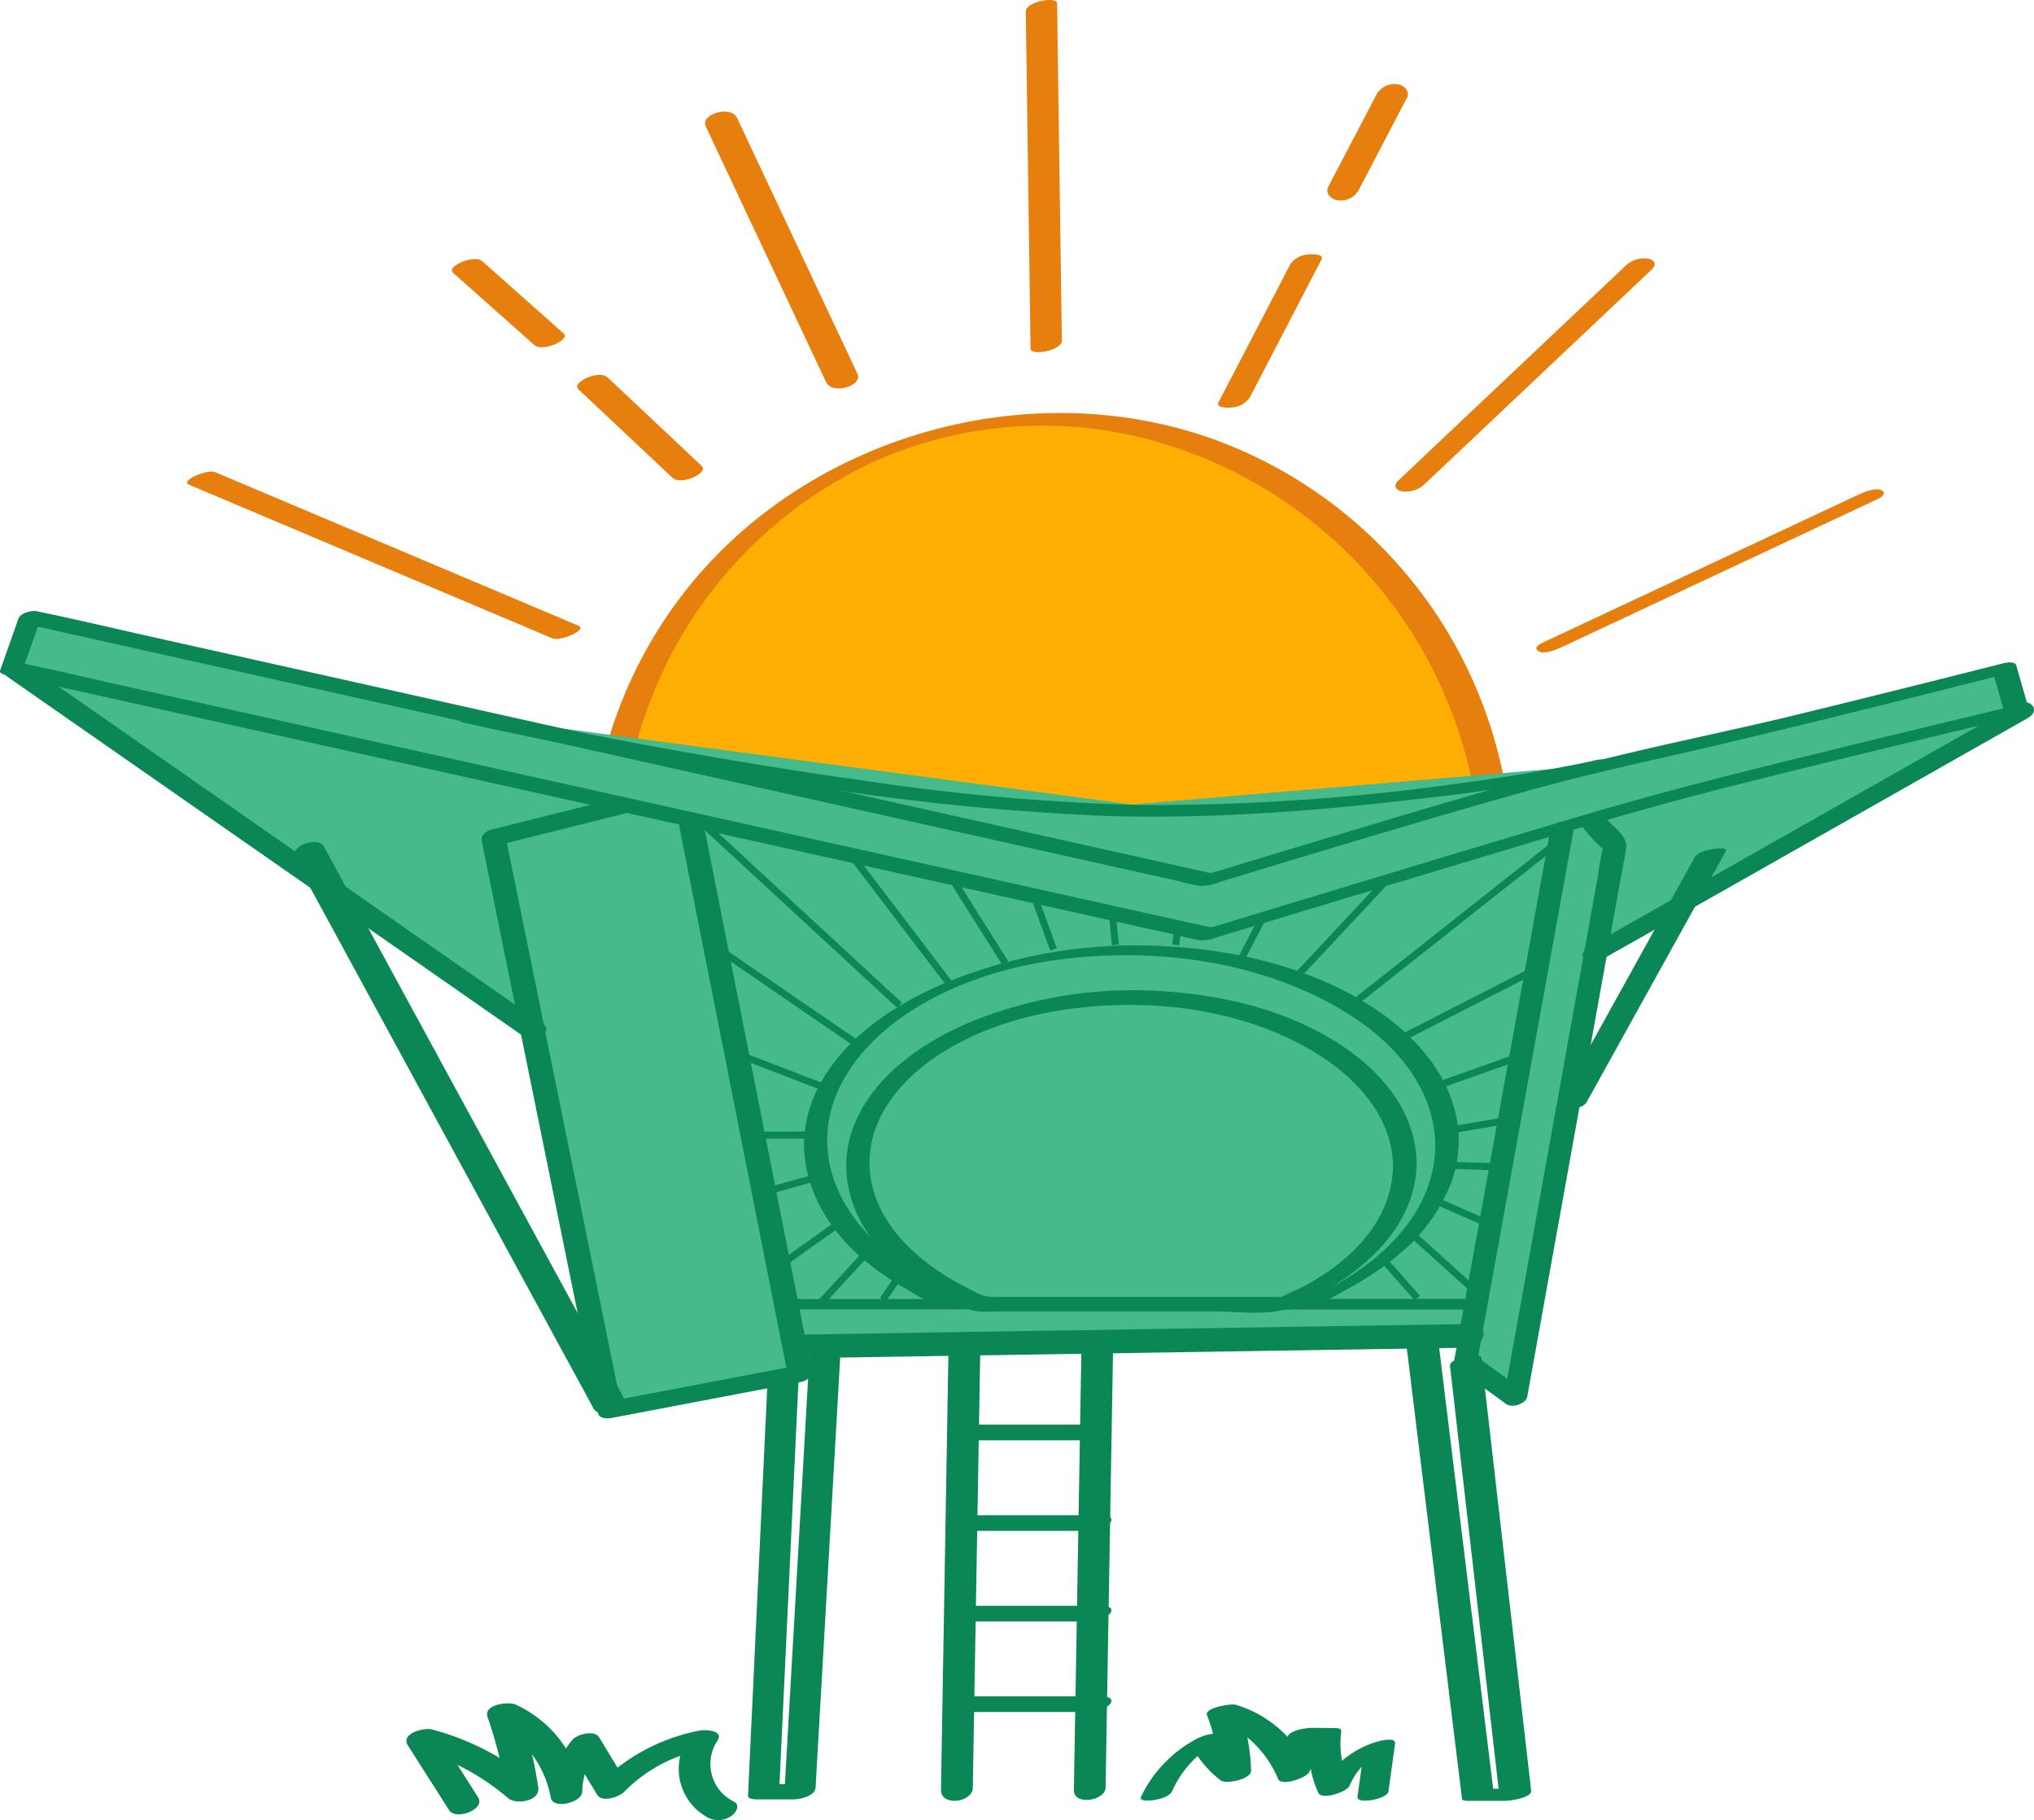 <svg xmlns="http://www.w3.org/2000/svg" xmlns:xlink="http://www.w3.org/1999/xlink" id="Group_165148" data-name="Group 165148" width="290.819" height="260.238" viewBox="0 0 290.819 260.238"><defs><clipPath id="clip-path"><rect id="Rectangle_149089" data-name="Rectangle 149089" width="290.819" height="260.238" fill="none"></rect></clipPath></defs><g id="Group_165147" data-name="Group 165147" clip-path="url(#clip-path)"><path id="Path_22785" data-name="Path 22785" d="M183.435,102.557a63.8,63.8,0,1,1-63.8-63.8,63.8,63.8,0,0,1,63.8,63.8" transform="translate(30.537 21.196)" fill="#ffae03"></path><path id="Path_22786" data-name="Path 22786" d="M181.943,103.478c-.107,25.7-16.2,50.057-40.606,58.893-24.57,8.9-52.851-.393-68.848-20.644a64.114,64.114,0,0,1-4.761-71.808,62.439,62.439,0,0,1,27.48-24.808,59.161,59.161,0,0,1,37.6-3.561,63.964,63.964,0,0,1,48.412,52.31,66.058,66.058,0,0,1,.721,9.618c0,.721,4.487.082,4.483-1.2a64.773,64.773,0,0,0-43.445-60.615c-25.8-8.87-56.184-.391-73.648,20.561-17.55,21.053-19.877,51.829-5.262,75.118a64.6,64.6,0,0,0,29.61,25.181,67.173,67.173,0,0,0,40.045,3.493c26.446-5.747,47.827-26.869,51.949-53.915a66.935,66.935,0,0,0,.752-9.822c0-.71-4.478-.088-4.483,1.2" transform="translate(29.788 20.876)" fill="#e67f0d"></path><path id="Path_22787" data-name="Path 22787" d="M286.528,70.73l1.2-.288L286.007,64.4s-43.788,11.109-53.745,12.95c-1.151.212-2.859.613-4.945,1.145.125-.176.2-.282.2-.282l-66.262,5.612L67.747,71.351,3.694,57.061c-.037-.008-.849,2.207-1.5,4.24L1.1,64.4l.292.065a.422.422,0,0,0,.011.11,2.488,2.488,0,0,0,.826.868c23.6,17.8,49.208,33.8,73.551,50.758,2.152,1.5,2.162,11.7,2.75,14.6q1.947,9.573,3.89,19.147,2.077,10.216,4.152,20.429c8.885-1.692,18.6-2.523,27.147-5.327a28.6,28.6,0,0,0-.6-4.062c5.4,2.576,18.076.046,24.18-.049l30.468-.481L209.3,159.8l.088,0a2.878,2.878,0,0,0,.292-.22,1.188,1.188,0,0,0-.3,1.162c.951,3.285.251,2.835,3.024,5.233,1.134.981,2.464,1.791,3.677,2.674,3.988-21.274,6.927-42.849,11.249-64.025-.015.08,7.321-3.584,8.389-4.2,2.653-1.533,5.33-3.021,8-4.532l19.708-11.173L288.6,70.443Z" transform="translate(0.602 31.203)" fill="#46ba8a"></path><path id="Path_22788" data-name="Path 22788" d="M3.377,64.485l2.589-7.338L3.247,58.234l10.713,2.39,27.085,6.042L77.457,74.79l38.122,8.5,32.892,7.338,20.081,4.48a29.086,29.086,0,0,0,3.044.679,7.014,7.014,0,0,0,2.752-.554q2.631-.8,5.264-1.6c12.826-3.892,25.668-7.751,38.574-11.375,9.843-2.763,19.043-4.624,29-6.992,12.424-2.953,24.814-6.05,37.2-9.174l2.429-.614-1.886-.311,1.726,6.044L288.131,70q-15.063,3.6-30.1,7.29c-10.6,2.606-21.162,5.265-31.624,8.381q-19.745,5.882-39.454,11.878-6.59,2-13.179,3.992a4.42,4.42,0,0,0-1.162.351c-.487.362,1.075-.022,1.026-.056a3.631,3.631,0,0,0-1.081-.24L155.79,97.871,124.84,90.993,86.9,82.561,49.033,74.147l-30.165-6.7C13.731,66.3,8.6,65.077,3.449,64.018c-.235-.049-.469-.105-.7-.156-.982-.22-3.934,1.3-2.088,1.712L11.43,67.967l27.426,6.095q18.37,4.084,36.739,8.164l38.716,8.6L147.8,98.271q10.286,2.285,20.573,4.572a31.5,31.5,0,0,0,3.216.715,6.312,6.312,0,0,0,2.529-.478l5.083-1.539q19.339-5.859,38.687-11.679c9.926-2.979,19.834-5.88,29.885-8.4,12.712-3.194,25.455-6.269,38.2-9.323q1.283-.309,2.568-.614c.422-.1,1.66-.569,1.477-1.211q-.863-3.021-1.728-6.044c-.187-.657-1.471-.415-1.884-.311q-14.594,3.7-29.223,7.279c-10.33,2.524-20.725,4.526-30.949,7.2-12.964,3.386-25.8,7.29-38.631,11.147q-6.8,2.042-13.589,4.116a7.9,7.9,0,0,0-1.284.393c-.758.388.7-.2.934-.015a3.2,3.2,0,0,0-.987-.22l-16.254-3.626L125.913,83.42,88.382,75.048,51.233,66.76Q36.27,63.424,21.306,60.084c-5.092-1.135-10.174-2.357-15.284-3.409-.229-.046-.458-.1-.685-.153-.8-.178-2.41.212-2.719,1.089L.026,64.949c-.354,1.007,2.978.592,3.35-.464" transform="translate(0 30.886)" fill="#0a8754"></path><path id="Path_22789" data-name="Path 22789" d="M43.031,67.362c17.043,3.81,34.294,6.888,51.572,9.4A362.745,362.745,0,0,0,134.64,80.7c15.434.509,31.044-.735,46.36-2.591a221.277,221.277,0,0,0,24.072-3.955c.373-.088,1.7-.543,1.5-1.135-.209-.613-1.468-.326-1.865-.232-1.643.387-2.857.614-4.811.981-4.617.866-9.262,1.589-13.919,2.217a317.406,317.406,0,0,1-46.2,3.168,317.457,317.457,0,0,1-39.393-3.476c-12.206-1.692-24.361-3.763-36.464-6.081-6.269-1.2-12.537-2.442-18.768-3.835-.9-.2-3.909,1.2-2.118,1.6" transform="translate(23.226 35.949)" fill="#0a8754"></path><path id="Path_22790" data-name="Path 22790" d="M.825,63.285l25,17.419,39.861,27.775q4.587,3.2,9.173,6.392c1.145.8,4.135-.807,2.611-1.87l-25-17.417L12.609,67.808,3.436,61.416c-1.145-.8-4.135.807-2.611,1.869" transform="translate(0.219 33.467)" fill="#0a8754"></path><path id="Path_22791" data-name="Path 22791" d="M208.452,65.147,187.709,76.907,154.8,95.563,147.153,99.9c-1.982,1.123-.186,2.993,1.5,2.034L169.4,90.172l32.909-18.655,7.646-4.336c1.982-1.123.186-2.992-1.5-2.034" transform="translate(79.994 35.481)" fill="#0a8754"></path><path id="Path_22792" data-name="Path 22792" d="M152.871,77.112a19.231,19.231,0,0,0,2.917,3.126c-.215-.139.085-.674-.135.107-.388,1.383-.521,2.9-.777,4.308l-3.286,18.219q-4.067,22.562-8.138,45.126L141.5,158.811l3.007-1.063-7.122-5.18.376.729q2.337-12.882,4.671-25.766,3.722-20.52,7.442-41.041l1.7-9.383c.272-1.5-3.142-1-3.384.334q-2.334,12.882-4.671,25.766-3.719,20.52-7.44,41.041-.852,4.692-1.7,9.383a.735.735,0,0,0,.377.73l7.122,5.18c.824.6,2.817,0,3.009-1.064q2.661-14.766,5.326-29.531,3.912-21.7,7.826-43.4c.323-1.794.691-3.586.971-5.386.291-1.87-1.847-3.169-3.043-4.45-.922-.988-4.125.3-3.1,1.4" transform="translate(73.48 41.208)" fill="#0a8754"></path><path id="Path_22793" data-name="Path 22793" d="M72.807,77.979l5.262,26.6,8.348,42.206q.965,4.877,1.929,9.756.687-.805,1.372-1.609l-27.2,5.18,1.991.707-5.621-27.671q-4.476-22.036-8.953-44.068-1.023-5.033-2.045-10.064-.684.805-1.371,1.609L64.654,76.1c2.088-.521,1.465-2.837-.62-2.316L45.9,78.313c-.7.175-1.536.794-1.371,1.609q2.81,13.836,5.623,27.671,4.476,22.036,8.952,44.068,1.023,5.03,2.045,10.062c.173.851,1.377.824,1.991.708l27.2-5.18c.71-.135,1.525-.821,1.371-1.609l-5.262-26.6q-4.174-21.1-8.348-42.2-.965-4.88-1.93-9.756c-.308-1.561-3.677-.7-3.361.9" transform="translate(24.341 40.305)" fill="#0a8754"></path><path id="Path_22794" data-name="Path 22794" d="M164.572,116.1c-.133,9.674-8.036,16.808-16.14,20.8-.555.274-1.188.481-1.714.8-.1.043-.195.087-.292.128-.433.139-.387.189.139.145-2.144,2.6.636-.056.419.017a1.124,1.124,0,0,1-.3,0c-.466.011-.933,0-1.4,0H98.659c-2.016,0-3.573-1.052-5.383-2-7.717-4.053-15.382-10.983-15.64-20.318-.215-7.74,5.047-14.219,11.153-18.367,8.273-5.621,18.446-8.027,28.332-8.45,10.43-.449,21.283,1.281,30.7,5.909,6.845,3.363,13.668,8.686,15.982,16.26a18.039,18.039,0,0,1,.766,5.077c.006.56,3.374.065,3.361-.9-.094-8.144-5.751-14.681-12.266-18.933-8.608-5.62-19.094-8.163-29.262-8.738a71.742,71.742,0,0,0-32.148,5.315c-7.536,3.233-15.342,8.478-18.593,16.335-3.363,8.122-.037,16.488,6.147,22.208a37.137,37.137,0,0,0,6.436,4.718c2,1.171,4.639,2.937,6.955,3.27a20.559,20.559,0,0,0,2.829,0h37.155c3.287,0,6.721.291,10-.009,2.429-.221,5.052-1.886,7.153-3.036a42.562,42.562,0,0,0,6.327-4.2,25.464,25.464,0,0,0,8.183-10.8,18.689,18.689,0,0,0,1.086-6.129c.008-.535-3.347-.08-3.361.9" transform="translate(40.645 47.794)" fill="#0a8754"></path><path id="Path_22795" data-name="Path 22795" d="M145.329,120.062H121.895a3.138,3.138,0,0,0-2.241.837c-.41.616.359.678.829.678h23.435a3.134,3.134,0,0,0,2.24-.837c.41-.616-.357-.678-.828-.678" transform="translate(65.368 65.655)" fill="#0a8754"></path><path id="Path_22796" data-name="Path 22796" d="M98.323,120.077H74.254c-.6,0-1.909.257-2.243.828-.362.616.312.642.818.642H96.9c.6,0,1.909-.257,2.243-.828.362-.616-.312-.642-.818-.642" transform="translate(39.323 65.663)" fill="#0a8754"></path><path id="Path_22797" data-name="Path 22797" d="M74.367,127.277l32.329-.51,51.587-.812,11.915-.189c2.589-.04,3.417-3.428.373-3.38l-32.331.51q-25.792.406-51.586.814-5.958.093-11.917.187c-2.589.04-3.415,3.428-.371,3.38" transform="translate(39.6 66.926)" fill="#0a8754"></path><path id="Path_22798" data-name="Path 22798" d="M71.945,129.689l-2.459,52.2q-.172,3.685-.346,7.371c-.023.483,1.081.489,1.321.489h5.18c.957,0,3.092-.47,3.162-1.691q1.606-28.08,3.214-56.161.227-3.97.455-7.943c.056-.988-4.395-.343-4.483,1.2q-1.608,28.08-3.214,56.161l-.455,7.943q1.58-.847,3.162-1.691H72.3l1.321.489q1.23-26.1,2.458-52.2l.348-7.369c.046-1-4.41-.342-4.483,1.2" transform="translate(37.808 67.526)" fill="#0a8754"></path><path id="Path_22799" data-name="Path 22799" d="M129.977,124.672q3.5,28.567,7,57.133.494,4.026.987,8.05c.031.254.662.269.775.269h5.4c.659,0,3.828-.419,3.708-1.47q-3.123-27.166-6.248-54.333-.436-3.808-.876-7.612c-.087-.755-4.608.1-4.483,1.2l6.248,54.333q.439,3.808.876,7.612l3.708-1.468h-5.4l.777.268q-3.5-28.567-7-57.133-.492-4.026-.985-8.05c-.094-.763-4.617.108-4.483,1.2" transform="translate(71.076 67.362)" fill="#0a8754"></path><path id="Path_22800" data-name="Path 22800" d="M27.308,80.31l14.46,26.584q11.513,21.163,23.023,42.326,2.627,4.826,5.253,9.655c.821,1.511,5.153.008,4.132-1.867l-14.46-26.584L36.692,88.1l-5.253-9.655c-.821-1.511-5.153-.009-4.132,1.867" transform="translate(14.848 42.558)" fill="#0a8754"></path><path id="Path_22801" data-name="Path 22801" d="M163.687,79.681Q155,95.359,146.31,111.037q-1.241,2.237-2.48,4.473c-.376.678,1.579.393,1.774.359.742-.13,2.22-.427,2.637-1.18L165.62,83.334q1.239-2.237,2.48-4.473c.374-.678-1.581-.393-1.774-.359-.744.13-2.221.425-2.639,1.18" transform="translate(78.626 42.88)" fill="#0a8754"></path><line id="Line_61" data-name="Line 61" x2="28.275" y2="26.117" transform="translate(100.34 117.618)" fill="none" stroke="#0a8754" stroke-miterlimit="10" stroke-width="1"></line><line id="Line_62" data-name="Line 62" x2="14.461" y2="18.994" transform="translate(121.492 121.934)" fill="none" stroke="#0a8754" stroke-miterlimit="10" stroke-width="1"></line><line id="Line_63" data-name="Line 63" x2="7.338" y2="11.655" transform="translate(136.385 126.035)" fill="none" stroke="#0a8754" stroke-miterlimit="10" stroke-width="1"></line><line id="Line_64" data-name="Line 64" x2="2.589" y2="7.123" transform="translate(148.04 128.625)" fill="none" stroke="#0a8754" stroke-miterlimit="10" stroke-width="1"></line><line id="Line_65" data-name="Line 65" x2="0.432" y2="4.317" transform="translate(159.048 130.784)" fill="none" stroke="#0a8754" stroke-miterlimit="10" stroke-width="1"></line><line id="Line_66" data-name="Line 66" x1="0.217" y2="1.943" transform="translate(168.112 133.158)" fill="none" stroke="#0a8754" stroke-miterlimit="10" stroke-width="1"></line><line id="Line_67" data-name="Line 67" y1="5.827" x2="3.021" transform="translate(177.178 131.864)" fill="none" stroke="#0a8754" stroke-miterlimit="10" stroke-width="1"></line><line id="Line_68" data-name="Line 68" y1="13.382" x2="12.519" transform="translate(185.38 126.251)" fill="none" stroke="#0a8754" stroke-miterlimit="10" stroke-width="1"></line><line id="Line_69" data-name="Line 69" y1="22.016" x2="27.843" transform="translate(194.013 121.07)" fill="none" stroke="#0a8754" stroke-miterlimit="10" stroke-width="1"></line><line id="Line_70" data-name="Line 70" y1="9.064" x2="17.699" transform="translate(200.704 139.202)" fill="none" stroke="#0a8754" stroke-miterlimit="10" stroke-width="1"></line><line id="Line_71" data-name="Line 71" y1="3.669" x2="10.361" transform="translate(205.669 151.504)" fill="none" stroke="#0a8754" stroke-miterlimit="10" stroke-width="1"></line><line id="Line_72" data-name="Line 72" y1="1.295" x2="7.555" transform="translate(206.964 160.354)" fill="none" stroke="#0a8754" stroke-miterlimit="10" stroke-width="1"></line><line id="Line_73" data-name="Line 73" x2="6.692" y2="0.217" transform="translate(207.18 166.613)" fill="none" stroke="#0a8754" stroke-miterlimit="10" stroke-width="1"></line><line id="Line_74" data-name="Line 74" x2="6.907" y2="3.021" transform="translate(205.021 171.577)" fill="none" stroke="#0a8754" stroke-miterlimit="10" stroke-width="1"></line><line id="Line_75" data-name="Line 75" x2="8.849" y2="7.986" transform="translate(201.999 176.542)" fill="none" stroke="#0a8754" stroke-miterlimit="10" stroke-width="1"></line><line id="Line_76" data-name="Line 76" x2="4.749" y2="5.395" transform="translate(197.899 180.211)" fill="none" stroke="#0a8754" stroke-miterlimit="10" stroke-width="1"></line><line id="Line_77" data-name="Line 77" x1="2.374" y2="3.454" transform="translate(126.24 182.369)" fill="none" stroke="#0a8754" stroke-miterlimit="10" stroke-width="1"></line><line id="Line_78" data-name="Line 78" x1="7.555" y2="8.201" transform="translate(116.959 178.484)" fill="none" stroke="#0a8754" stroke-miterlimit="10" stroke-width="1"></line><line id="Line_79" data-name="Line 79" x1="8.201" y2="5.827" transform="translate(112.211 174.599)" fill="none" stroke="#0a8754" stroke-miterlimit="10" stroke-width="1"></line><line id="Line_80" data-name="Line 80" x1="6.907" y2="1.943" transform="translate(109.837 168.34)" fill="none" stroke="#0a8754" stroke-miterlimit="10" stroke-width="1"></line><line id="Line_81" data-name="Line 81" x1="7.338" transform="translate(108.758 162.296)" fill="none" stroke="#0a8754" stroke-miterlimit="10" stroke-width="1"></line><line id="Line_82" data-name="Line 82" x1="11.224" y1="4.317" transform="translate(106.383 151.072)" fill="none" stroke="#0a8754" stroke-miterlimit="10" stroke-width="1"></line><line id="Line_83" data-name="Line 83" x1="19.21" y1="13.167" transform="translate(103.145 135.963)" fill="none" stroke="#0a8754" stroke-miterlimit="10" stroke-width="1"></line><path id="Path_22802" data-name="Path 22802" d="M99.976,48.69q-.3-21.107-.6-42.213L99.3.464c-.014-1.01-4.5-.268-4.481,1.2l.594,42.212q.044,3.007.085,6.013c.014,1.01,4.5.269,4.483-1.2" transform="translate(51.848 0)" fill="#e67f0d"></path><path id="Path_22803" data-name="Path 22803" d="M117.106,44.011,126.1,26.719q.64-1.23,1.279-2.459c.442-.851-1.545-.783-1.875-.735a3.425,3.425,0,0,0-2.582,1.4l-8.992,17.291q-.638,1.23-1.279,2.459c-.442.852,1.545.783,1.875.735a3.418,3.418,0,0,0,2.582-1.394" transform="translate(61.567 12.851)" fill="#e67f0d"></path><path id="Path_22804" data-name="Path 22804" d="M127.129,23,133.2,11.4q.432-.826.865-1.65c.512-.978-.466-1.862-1.388-1.957a2.923,2.923,0,0,0-2.913,1.391l-6.073,11.6-.863,1.649c-.512.978.466,1.862,1.386,1.957A2.926,2.926,0,0,0,127.129,23" transform="translate(67.091 4.253)" fill="#e67f0d"></path><path id="Path_22805" data-name="Path 22805" d="M132.98,56.33q14.265-13.478,28.528-26.958,2.06-1.947,4.121-3.895c.688-.65.487-1.3-.411-1.533a3.913,3.913,0,0,0-3.17.849L133.52,51.751,129.4,55.645c-.688.651-.487,1.3.411,1.534a3.924,3.924,0,0,0,3.169-.849" transform="translate(70.536 13.054)" fill="#e67f0d"></path><path id="Path_22806" data-name="Path 22806" d="M145.493,67.862l39.7-18.605,5.641-2.645c.609-.285,1.307-.8.529-1.244-.758-.435-2.455.23-3.139.552q-19.85,9.3-39.7,18.605l-5.643,2.644c-.609.286-1.306.8-.527,1.245.756.435,2.455-.232,3.139-.552" transform="translate(77.657 24.731)" fill="#e67f0d"></path><path id="Path_22807" data-name="Path 22807" d="M86.956,47.79Q79.418,31.771,71.881,15.753q-1.065-2.262-2.13-4.526c-.882-1.873-5.307-.551-4.483,1.2q7.539,16.017,15.076,32.035,1.065,2.265,2.13,4.526c.882,1.873,5.307.551,4.483-1.2" transform="translate(35.636 5.641)" fill="#e67f0d"></path><path id="Path_22808" data-name="Path 22808" d="M71.146,47.664Q65.253,42.116,59.358,36.57q-.821-.775-1.643-1.547c-.7-.657-2.18-.3-2.947.029-.449.195-1.947.993-1.23,1.669q5.893,5.548,11.787,11.094.821.775,1.643,1.547c.7.657,2.18.3,2.947-.029.45-.195,1.949-.993,1.231-1.669" transform="translate(29.173 18.95)" fill="#e67f0d"></path><path id="Path_22809" data-name="Path 22809" d="M41.949,25.925,52.12,34.971q.712.631,1.423,1.265c.7.62,2.184.23,2.933-.085.4-.169,1.964-.94,1.258-1.57L47.561,25.536q-.71-.633-1.423-1.265c-.7-.62-2.183-.23-2.931.085-.4.169-1.966.94-1.258,1.57" transform="translate(22.84 13.092)" fill="#e67f0d"></path><path id="Path_22810" data-name="Path 22810" d="M17.608,45.488,63.168,64.751l6.393,2.7c1.039.439,5.109-1.216,3.658-1.83Q50.439,55.993,27.66,46.36l-6.393-2.7c-1.041-.439-5.109,1.216-3.658,1.83" transform="translate(9.46 23.834)" fill="#e67f0d"></path><path id="Path_22811" data-name="Path 22811" d="M47.8,170.857l-5.89-9.25-3.4,2.3a33.871,33.871,0,0,1,13.6,7.1c1.138.981,4.6.435,4.308-1.534A62.18,62.18,0,0,0,53.646,158.2l-4,1.793a14.934,14.934,0,0,1,8.56,10.935c.331,1.742,4.418.721,4.5-.824a11.105,11.105,0,0,1,2.2-6.342l-3.9.415,3.818,6.316c.738,1.219,3.183.314,3.9-.415A21.516,21.516,0,0,1,80.255,164l-2.473-1.491a7.9,7.9,0,0,0,3.067,11.366,3.293,3.293,0,0,0,3.2-.342c.613-.433,1.332-1.556.314-2.043a6,6,0,0,1-2.345-8.67c1.039-1.53-1.726-1.632-2.473-1.491a27.523,27.523,0,0,0-14.494,7.717q1.951-.209,3.9-.415-1.907-3.158-3.818-6.316c-.69-1.142-3.267-.413-3.9.415a13.676,13.676,0,0,0-3.032,7.83q2.248-.413,4.5-.824a16.825,16.825,0,0,0-9.532-12.12c-1-.453-4.631-.032-4,1.793a62.175,62.175,0,0,1,2.777,11.266l4.306-1.534a37.438,37.438,0,0,0-15.069-7.965c-1.123-.294-4.5.575-3.4,2.3q2.944,4.624,5.89,9.25c.942,1.48,5.267-.085,4.132-1.869" transform="translate(20.542 86.098)" fill="#0a8754"></path><path id="Path_22812" data-name="Path 22812" d="M156.395,116.646c-.132,8.286-6.744,14.28-13.719,17.693a13.352,13.352,0,0,0-1.719.794c-.268.187-1.409.441.124.244a1.342,1.342,0,0,1-.209,0c-.39,0-.781,0-1.171,0H99.349c-1.678,0-2.354-.551-4.014-1.392-6.684-3.389-13.523-9.3-13.785-17.371-.213-6.548,4.206-11.993,9.363-15.5,7-4.764,15.608-6.87,23.97-7.377,9.81-.6,20.191,1.064,28.876,5.824,6.353,3.48,12.533,9.343,12.636,17.086.02,1.519,3.392.854,3.375-.37-.1-7.123-4.69-12.752-10.361-16.61-7.372-5.015-16.489-7.334-25.3-7.952a61.472,61.472,0,0,0-28.146,4.357c-6.6,2.8-13.4,7.366-16.38,14.147-3.125,7.1-.594,14.559,4.828,19.75a31.14,31.14,0,0,0,11.731,7.309,9.448,9.448,0,0,0,2.735.175H130.9c3.6,0,8.056.724,11.437-.75,8.314-3.623,17.277-10.508,17.434-20.426.025-1.51-3.355-.865-3.375.37" transform="translate(42.778 50.061)" fill="#0a8754"></path><path id="Path_22813" data-name="Path 22813" d="M109.914,169.976a14.931,14.931,0,0,1,6.237-6.914l-3.541.275a15.425,15.425,0,0,0,4.254,5.064c.775.6,4.379-.178,4.35-1.374a27.07,27.07,0,0,0-1.816-9.153l-4.077,1.487a15.522,15.522,0,0,1,9.761,8.836c.476,1.125,4.064-.17,4.453-.987a13.628,13.628,0,0,0,1.335-5.982l-3.688,1.541,3.267.04-.766-.554a13.9,13.9,0,0,0,1.151,7.924c.514,1.1,4.065-.141,4.455-.987a9.45,9.45,0,0,1,5.084-5.1l-3-.158q-.471,3.408-.942,6.815c-.156,1.135,4.272.337,4.426-.77q.473-3.408.944-6.815c.153-1.111-2.546-.325-3-.158a13.593,13.593,0,0,0-7.943,6.955l4.455-.987a13.413,13.413,0,0,1-1.208-7.494c.06-.455-.367-.549-.766-.554l-3.268-.04c-.834-.009-3.688.322-3.688,1.541a12.589,12.589,0,0,1-1.278,5.55l4.453-.985a16.578,16.578,0,0,0-10.568-9.406c-.609-.184-4.492.413-4.077,1.487a27.112,27.112,0,0,1,1.814,9.153l4.351-1.372a14.36,14.36,0,0,1-3.991-4.721c-.489-.925-2.919-.063-3.541.275a18.258,18.258,0,0,0-8.062,8.336c-.354.763,1.538.52,1.805.476.747-.121,2.249-.449,2.62-1.247" transform="translate(57.662 86.158)" fill="#0a8754"></path><path id="Path_22814" data-name="Path 22814" d="M88.061,124.973,87.11,180.8q-.067,3.9-.133,7.793c-.042,2.425,4.517,1.838,4.552-.3q.476-27.91.953-55.823.065-3.9.133-7.793c.04-2.425-4.517-1.838-4.554.3" transform="translate(47.563 67.316)" fill="#0a8754"></path><path id="Path_22815" data-name="Path 22815" d="M100.347,124.968q-.476,27.91-.951,55.823-.067,3.9-.133,7.793c-.039,2.271,4.5,1.564,4.532-.374l.951-55.824q.067-3.9.133-7.791c.039-2.271-4.5-1.564-4.532.374" transform="translate(54.281 67.359)" fill="#0a8754"></path><path id="Path_22816" data-name="Path 22816" d="M88.884,133.923h18.994a3.975,3.975,0,0,0,2.976-1.16c.6-.841-.517-1.077-1.151-1.077H90.709a3.975,3.975,0,0,0-2.976,1.16c-.6.841.517,1.077,1.151,1.077" transform="translate(47.883 72.012)" fill="#0a8754"></path><path id="Path_22817" data-name="Path 22817" d="M88.884,142.295h18.994a3.974,3.974,0,0,0,2.976-1.16c.6-.841-.517-1.077-1.151-1.077H90.709a3.975,3.975,0,0,0-2.976,1.16c-.6.841.517,1.077,1.151,1.077" transform="translate(47.883 76.59)" fill="#0a8754"></path><path id="Path_22818" data-name="Path 22818" d="M88.884,150.667h18.994a3.975,3.975,0,0,0,2.976-1.16c.6-.841-.517-1.077-1.151-1.077H90.709a3.975,3.975,0,0,0-2.976,1.16c-.6.842.517,1.077,1.151,1.077" transform="translate(47.883 81.168)" fill="#0a8754"></path><path id="Path_22819" data-name="Path 22819" d="M88.884,159.039h18.994a3.975,3.975,0,0,0,2.976-1.16c.6-.841-.517-1.077-1.151-1.077H90.709a3.975,3.975,0,0,0-2.976,1.16c-.6.841.517,1.077,1.151,1.077" transform="translate(47.883 85.746)" fill="#0a8754"></path></g></svg>